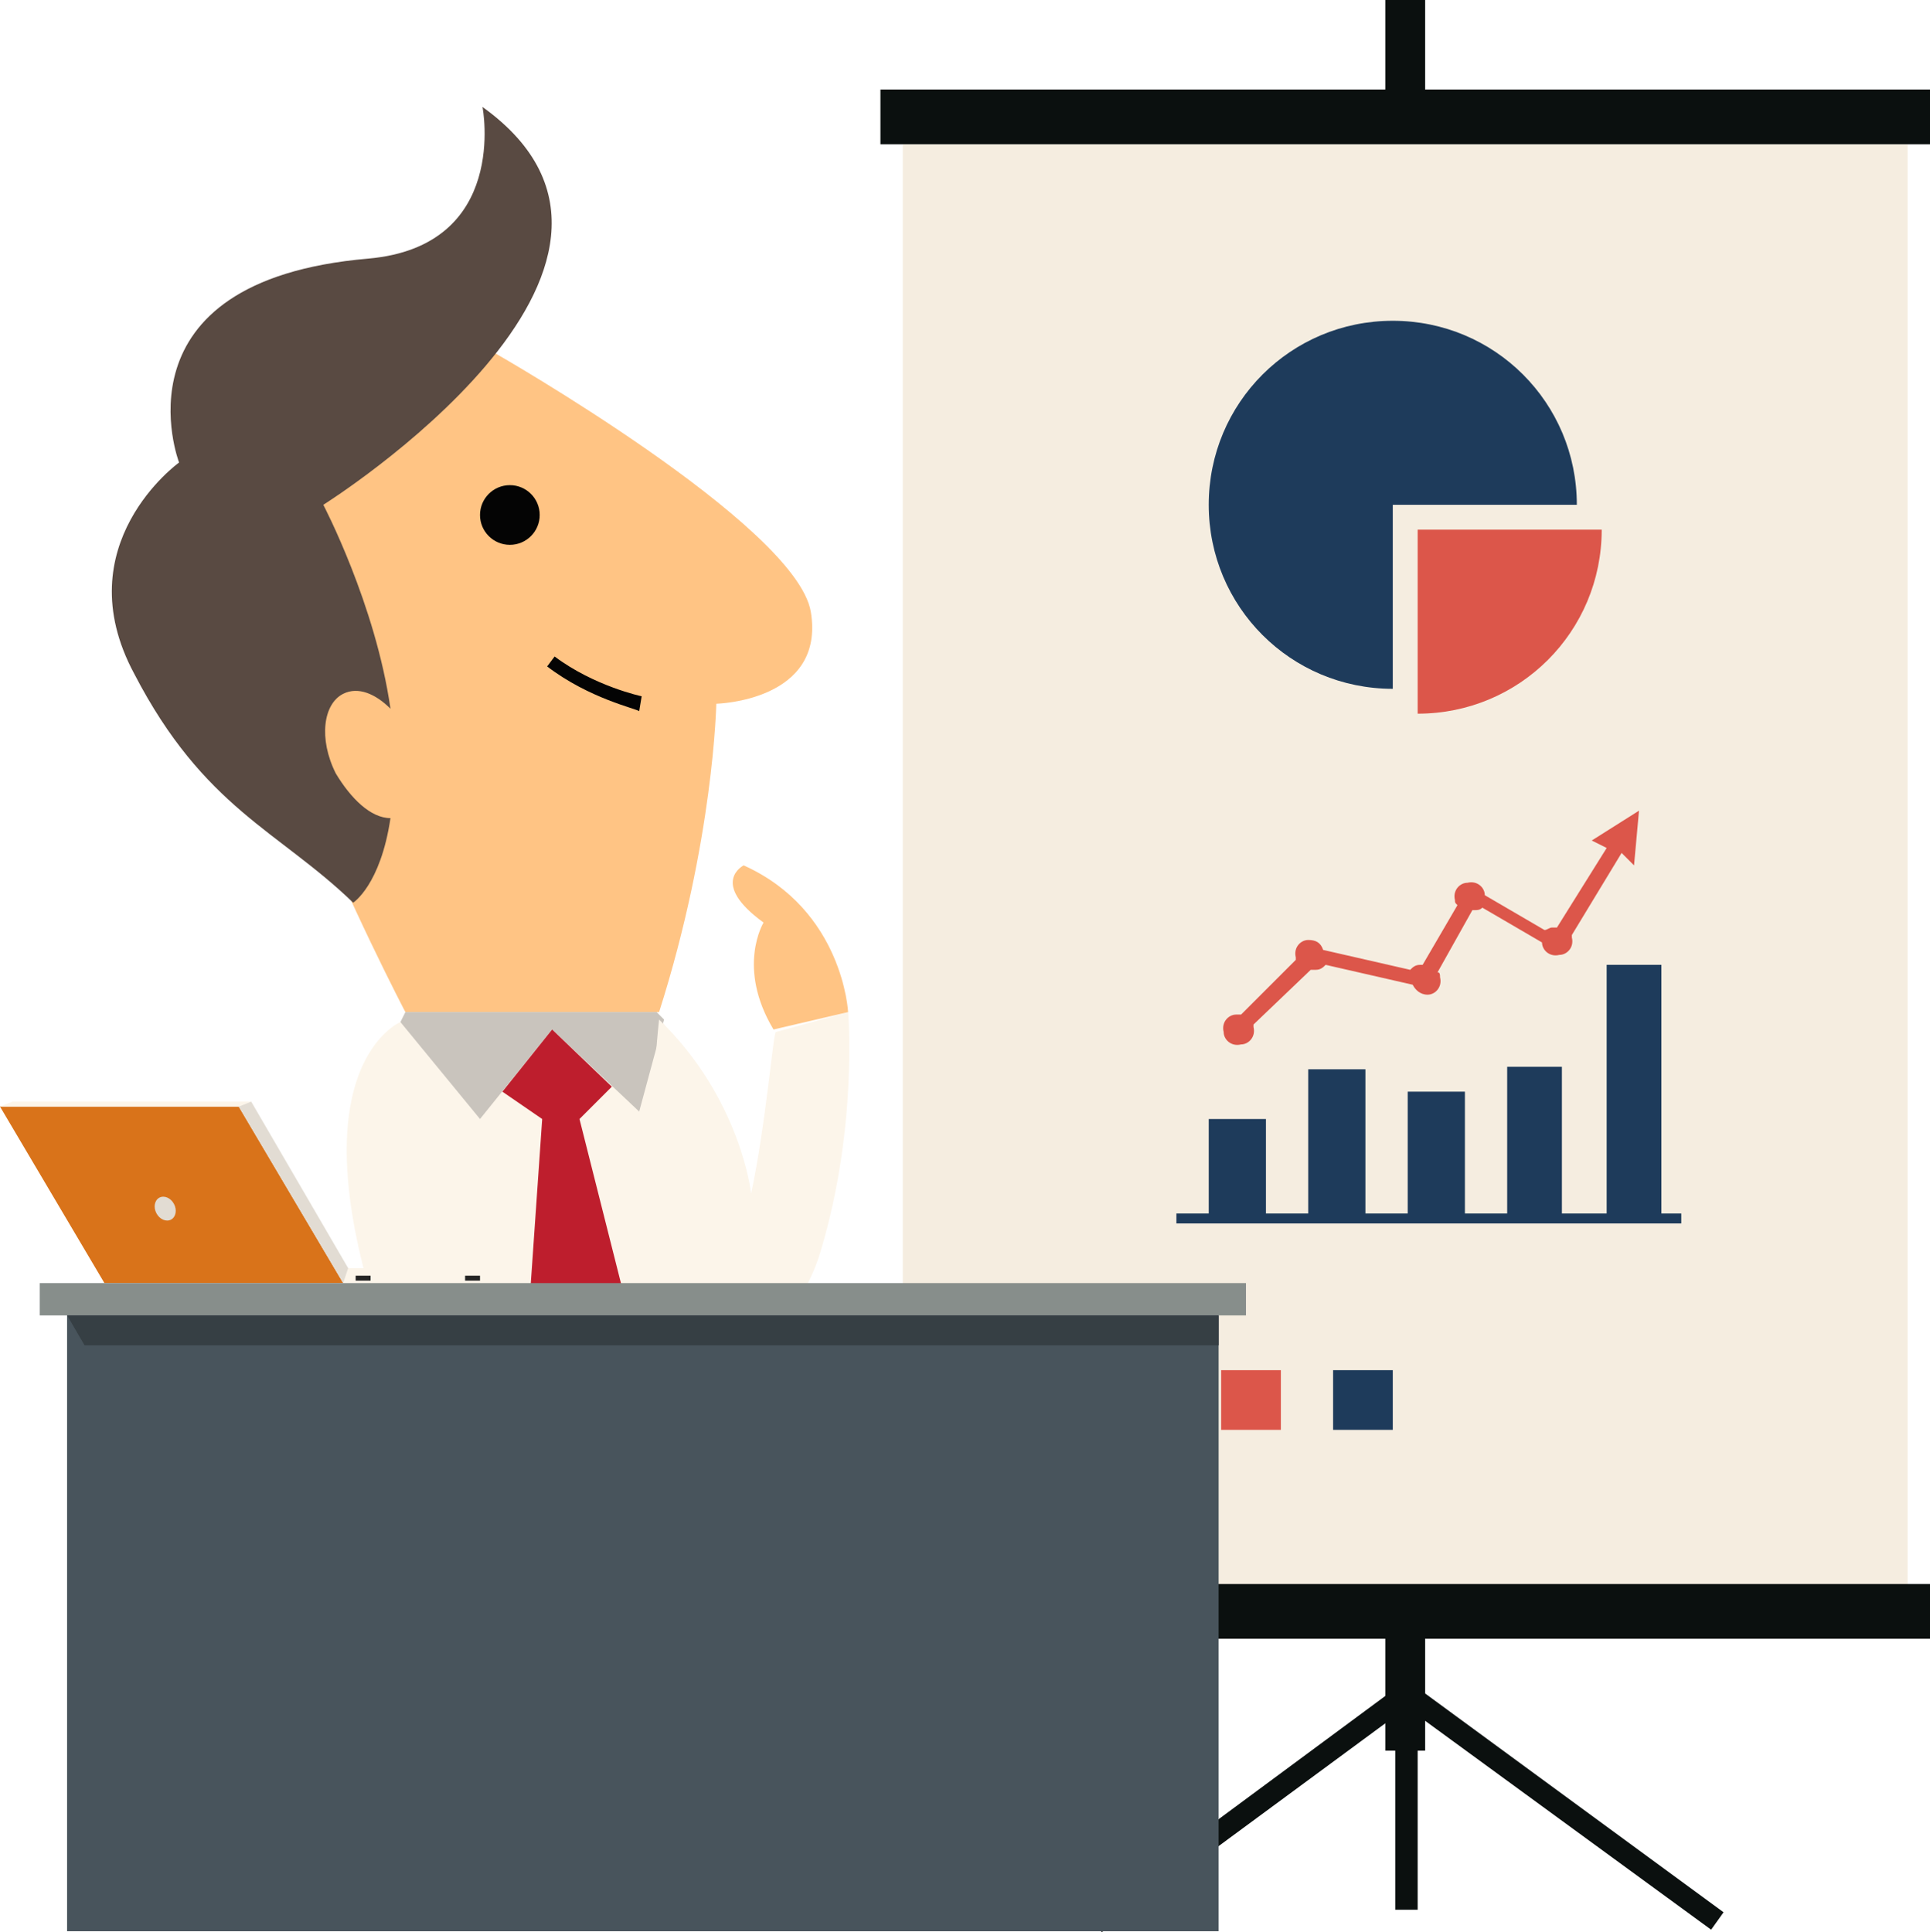 <?xml version="1.0" encoding="utf-8"?>
<!-- Generator: Adobe Illustrator 16.0.0, SVG Export Plug-In . SVG Version: 6.00 Build 0)  -->
<!DOCTYPE svg PUBLIC "-//W3C//DTD SVG 1.1//EN" "http://www.w3.org/Graphics/SVG/1.1/DTD/svg11.dtd">
<svg version="1.1" id="Layer" xmlns="http://www.w3.org/2000/svg" xmlns:xlink="http://www.w3.org/1999/xlink" x="0px" y="0px"
	 width="375.424px" height="375.909px" viewBox="122.884 238.525 375.424 375.909"
	 enable-background="new 122.884 238.525 375.424 375.909" xml:space="preserve">
<g>
	<g>
		<polygon fill="#0B100F" points="458.153,610.563 400.098,567.989 400.098,238.525 392.357,238.525 392.357,568.473 
			334.785,611.047 337.204,614.434 392.357,573.795 392.357,579.116 394.292,579.116 394.292,610.079 398.647,610.079 
			398.647,579.116 400.098,579.116 400.098,573.311 455.734,613.949 		"/>
		<g>
			<rect x="298.501" y="264.166" fill="#F5EDE0" width="195.453" height="287.857"/>
			<rect x="294.147" y="255.941" fill="#0B100F" width="204.161" height="10.644"/>
			<rect x="294.147" y="546.702" fill="#0B100F" width="204.161" height="10.644"/>
		</g>
	</g>
	<g>
		<g>
			<path fill="#1E3B5B" d="M393.809,336.735h35.801c0-19.836-15.966-35.801-35.801-35.801c-19.836,0-35.801,15.965-35.801,35.801
				c0,19.835,15.965,35.801,35.801,35.801V336.735z"/>
			<path fill="#DC564A" d="M398.647,377.374c19.835,0,35.801-15.965,35.801-35.801h-35.801V377.374z"/>
		</g>
		<g>
			<path fill="#DC564A" d="M440.737,406.885l0.968-10.643l-9.192,5.805l2.902,1.452l-9.676,15.481c-0.483,0-0.483,0-0.967,0
				c-0.484,0-0.968,0.483-1.452,0.483l-11.61-6.772l0,0c0-1.452-1.452-2.903-3.387-2.42c-1.451,0-2.903,1.451-2.419,3.387
				c0,0.484,0,0.484,0.483,0.968l-6.773,11.611h-0.483c-0.968,0-1.451,0.483-1.936,0.968l-16.933-3.871
				c-0.483-1.451-1.451-1.935-2.902-1.935s-2.903,1.451-2.419,3.387v0.483l-10.644,10.644c-0.484,0-0.484,0-0.968,0
				c-1.451,0-2.902,1.451-2.419,3.387c0,1.451,1.451,2.902,3.387,2.419c1.451,0,2.902-1.451,2.419-3.387v-0.483l11.127-10.644
				c0.484,0,0.484,0,0.968,0c0.968,0,1.451-0.484,1.936-0.968l16.933,3.87c0.483,0.968,1.451,1.936,2.902,1.936
				c1.452,0,2.903-1.452,2.419-3.387c0-0.484,0-0.968-0.483-0.968l6.773-12.095h0.483c0.483,0,0.968,0,1.451-0.484l11.611,6.773l0,0
				c0,1.451,1.451,2.903,3.387,2.419c1.451,0,2.902-1.451,2.419-3.387v-0.483l9.676-15.965L440.737,406.885z"/>
			<polygon fill="#1E3B5B" points="446.058,474.616 446.058,426.237 435.414,426.237 435.414,474.616 426.706,474.616 
				426.706,446.072 416.063,446.072 416.063,474.616 407.838,474.616 407.838,450.911 396.711,450.911 396.711,474.616 
				388.487,474.616 388.487,446.557 377.36,446.557 377.36,474.616 369.135,474.616 369.135,456.232 358.008,456.232 
				358.008,474.616 351.718,474.616 351.718,476.552 449.929,476.552 449.929,474.616 			"/>
		</g>
		<rect x="360.427" y="505.096" fill="#DC564A" width="11.61" height="11.611"/>
		<rect x="382.198" y="505.096" fill="#1E3B5B" width="11.611" height="11.611"/>
	</g>
</g>
<g>
	<path fill="#FCF5EA" d="M250.606,435.43l12.095,19.835l3.387,69.183H206.58c0,0-9.676-67.247-12.095-73.536l7.257-15.481H250.606
		L250.606,435.43z"/>
	<path fill="#0C3744" d="M185.293,602.338c0,0,6.289-3.386,17.417,4.354c0.483-4.838,4.838-65.313,3.87-82.729h59.99
		c0,0-3.87,64.828-9.192,82.729c11.611-8.225,17.9-4.838,17.9-4.838c9.677,4.354,3.871,10.644,3.871,10.644h-32.898l-2.902-72.085
		h-17.9l-11.611,72.568h-32.898C181.423,612.498,175.617,606.692,185.293,602.338z"/>
	<path fill="#FFC484" d="M219.158,307.224c0,0,58.54,33.382,61.442,50.315c2.902,17.417-18.384,17.9-18.384,17.9
		s-0.484,26.608-11.128,59.991h-49.347c0,0-44.025-83.697-30.963-105.468C183.842,308.191,201.258,301.902,219.158,307.224z"/>
	<path fill="#594A42" d="M216.74,259.328c0,0,5.322,27.092-22.254,29.511c-50.314,4.354-36.769,39.671-36.769,39.671
		s-22.255,15.965-8.708,41.123c13.546,26.125,28.06,30.479,42.573,44.509c0,0,5.322-3.387,7.257-16.449
		c-3.87,0-7.74-3.871-10.644-8.708c-3.386-6.773-2.419-13.546,1.452-15.481c2.902-1.451,6.289,0,9.191,2.903
		c-2.902-20.319-13.063-39.671-13.063-39.671S259.798,290.291,216.74,259.328z"/>
	<ellipse fill="#040404" cx="222.063" cy="338.718" rx="5.806" ry="5.806"/>
	<polygon fill="#C9C4BD" points="250.606,435.43 252.057,436.881 247.219,454.781 230.286,438.815 216.256,456.232 200.775,437.364 
		201.742,435.43 	"/>
	<polygon fill="#BE1E2D" points="235.608,456.232 241.898,449.943 230.286,438.815 220.611,450.911 228.351,456.232 
		224.964,505.096 239.478,514.771 247.702,504.128 	"/>
	<path fill="#FFC484" d="M256.895,505.096c0,0,1.936,2.902,5.806,4.838c3.387,1.451,13.063,2.902,13.063-2.902
		c-0.484-8.709-2.419-9.677-6.289-11.128c-3.871-1.451-14.515-2.902-14.515-2.902L256.895,505.096z"/>
	<path fill="#FCF5EA" d="M200.775,437.364c0,0-19.836,8.225-4.838,56.12c0,0,4.354,12.579,22.738,11.611
		c16.933-0.968,38.22,0,38.22,0s2.903-6.773-1.936-12.095c0,0-28.543-5.322-41.605-5.322L200.775,437.364z"/>
	<path fill="#FCF5EA" d="M268.99,470.746c0,0-1.935-18.384-17.9-33.865c0,0-5.321,46.444,5.806,57.088
		c0,0,18.384,12.095,25.642-12.096c7.257-24.189,5.321-46.443,5.321-46.443l-14.03,3.87
		C273.344,438.815,271.893,457.2,268.99,470.746z"/>
	<path fill="#FFC484" d="M287.858,435.43c0,0-0.968-19.836-20.319-28.545c0,0-6.773,3.387,3.87,11.128c0,0-5.321,8.708,1.936,20.803
		L287.858,435.43z"/>
	<path fill="#040404" d="M247.219,376.89l0.483-2.903c0,0-9.191-1.935-16.933-7.741l-1.451,1.935
		C237.543,374.471,246.736,376.406,247.219,376.89z"/>
</g>
<g>
	<g>
		<g>
			<polygon fill="#FCF5EA" points="218.192,488.163 189.648,488.163 190.615,485.26 218.192,485.26 			"/>
			<rect x="192.067" y="486.712" fill="#242424" width="2.902" height="0.967"/>
			<rect x="213.354" y="486.712" fill="#242424" width="2.902" height="0.967"/>
			<polygon fill="#D9731A" points="143.203,488.163 189.648,488.163 169.328,453.813 122.884,453.813 			"/>
			<polygon fill="#FCF5EA" points="171.747,452.846 169.328,453.813 122.884,453.813 125.303,452.846 			"/>
			<polygon fill="#E2DCD3" points="190.615,485.26 189.648,488.163 169.328,453.813 171.747,452.846 			"/>
			
				<ellipse transform="matrix(-0.469 -0.883 0.883 -0.469 -190.495 832.918)" fill="#E2DCD3" cx="155.227" cy="473.744" rx="2.419" ry="1.935"/>
		</g>
		<g>
			<rect x="135.932" y="494.272" fill="#48545C" width="223.996" height="119.981"/>
			<rect x="130.611" y="488.155" fill="#878E8B" width="234.64" height="6.289"/>
			<polygon fill="#363F44" points="139.333,500.258 359.943,500.258 359.943,494.452 135.947,494.452 			"/>
		</g>
	</g>
</g>
</svg>
